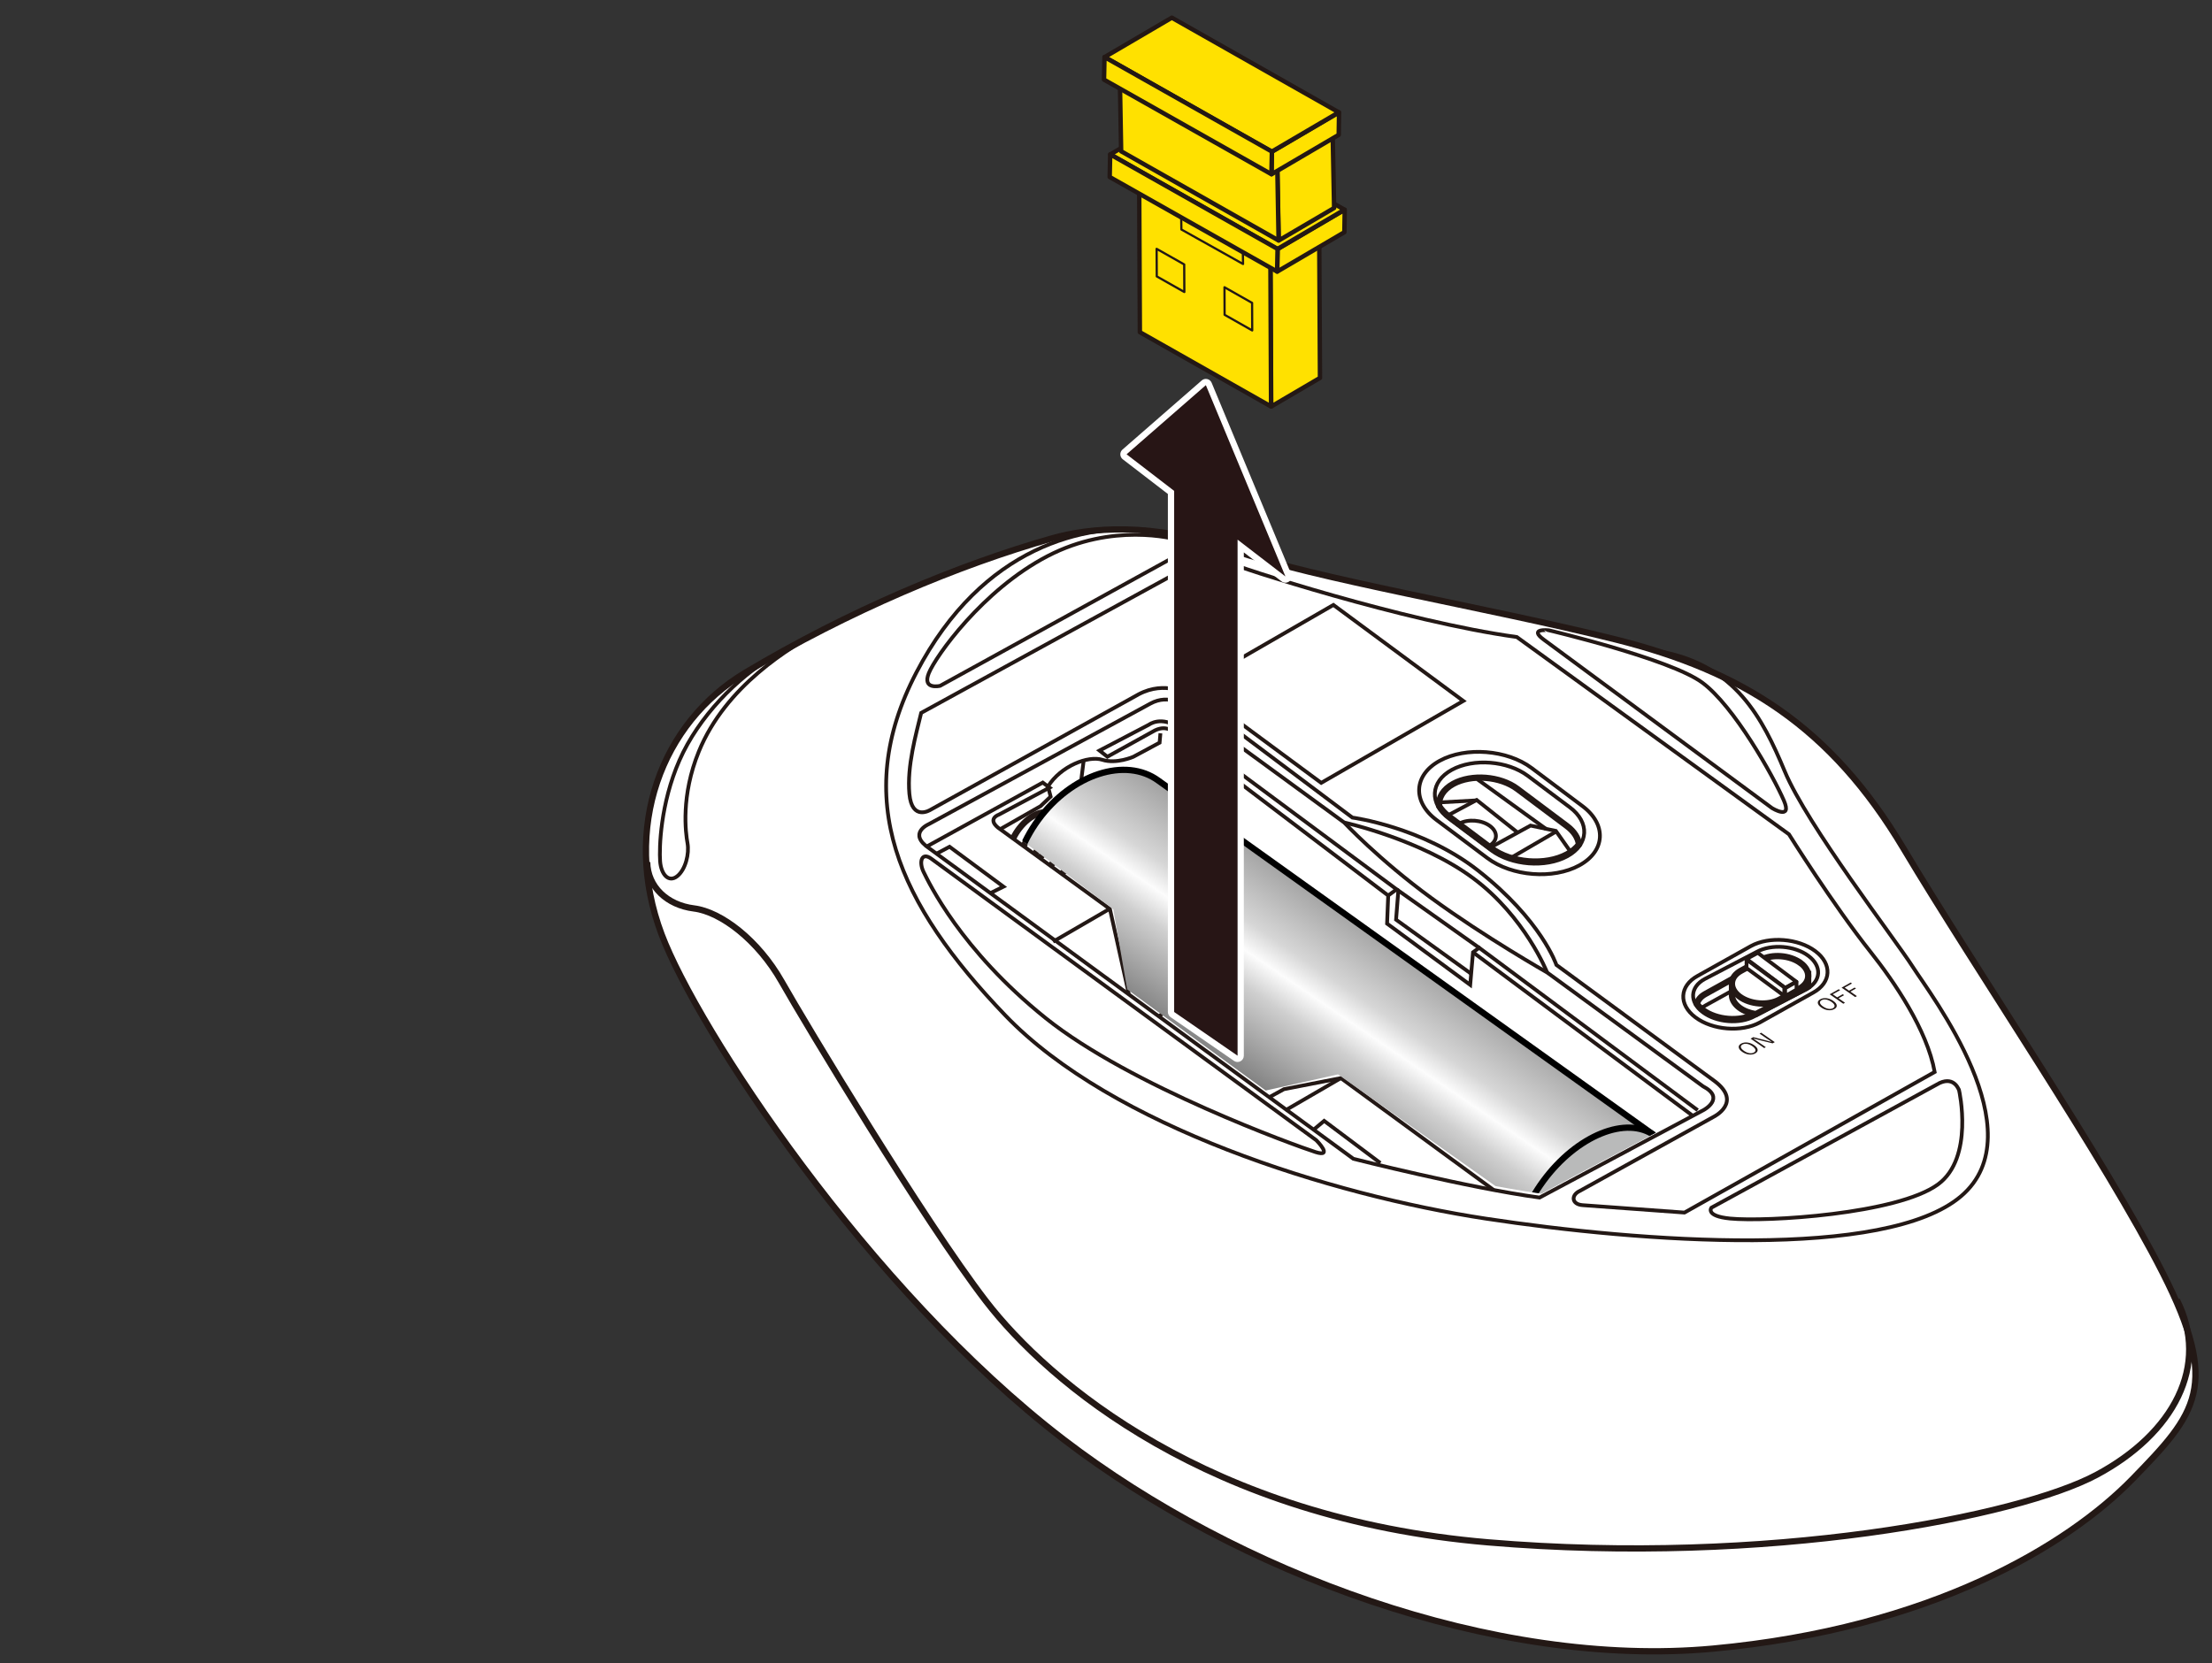 <?xml version="1.0" encoding="utf-8"?>
<!-- Generator: Adobe Illustrator 26.5.2, SVG Export Plug-In . SVG Version: 6.00 Build 0)  -->
<svg version="1.1" id="レイヤー_1" xmlns="http://www.w3.org/2000/svg" xmlns:xlink="http://www.w3.org/1999/xlink" x="0px"
	 y="0px" viewBox="0 0 250 188" enable-background="new 0 0 250 188" xml:space="preserve">
<rect x="0" y="0" width="250" height="188" fill="#333333" stroke="none"/>
<g>
	<g>
		<g>
			<g>
				<path fill="#FFFFFF" stroke="#231815" stroke-width="0.709" stroke-miterlimit="10" d="M118.958,60.847
					c-10.578,2.993-23.057,8.22-34.737,15.208c-9.432,5.643-13.989,17.527-9.444,29.579c3.999,10.603,23.276,40.111,45.449,57.104
					c19.49,14.937,48.64,25.922,73.366,23.638c24.757-2.287,40.2-11.751,47.436-19.183s9.903-10.482,3.428-23.251
					s-21.138-34.305-29.327-48.027s-18.091-20.011-32.565-23.632c-14.473-3.621-34.088-6.861-43.229-10.101
					C130.194,58.941,123.135,59.665,118.958,60.847z"/>
				<path fill="none" stroke="#231815" stroke-width="0.709" stroke-miterlimit="10" d="M73.143,97.452
					c0.048,2.804,2.244,4.866,5.291,5.247s7.237,3.558,9.903,8.259c2.666,4.701,16.06,26.999,23.106,36.148
					c7.046,9.148,25.138,24.585,56.75,27.254s59.997-2.948,68.747-7.623c8.751-4.675,12.847-12.405,9.089-19.776"/>
				<path fill="none" stroke="#231815" stroke-width="0.425" stroke-miterlimit="10" d="M130.085,59.948
					c-7.343-0.829-19.023,1.712-26.513,16.069s-2.031,26.174,10.03,38.752s36.818,20.329,54.338,22.997s45.197,4.701,53.703-2.541
					c8.506-7.242-3.428-22.743-5.459-25.92c-2.031-3.176-11.934-16.009-14.473-22.108c-2.539-6.099-5.565-11.883-13.828-13.501"/>
				<path fill="none" stroke="#231815" stroke-width="0.425" stroke-miterlimit="10" d="M134.107,62.19l-27.857,15.343
					c0,0-2.043,0.484-1.281-1.421s6.094-9.434,13.426-13.246c7.332-3.812,14.187-2.001,14.854-1.811
					C133.914,61.247,134.886,61.762,134.107,62.19z"/>
				<path fill="none" stroke="#231815" stroke-width="0.425" stroke-miterlimit="10" d="M174.49,72.319l25.792,19.04
					c0,0,2.316,1.418,1.333-0.858c-1.186-2.745-5.618-10.673-9.236-13.341s-17.33-5.908-17.33-5.908S172.672,70.996,174.49,72.319z"
					/>
				<path fill="none" stroke="#231815" stroke-width="0.425" stroke-miterlimit="10" d="M219.23,122.424l-25.804,14.103
					c0,0-0.737,0.946,2.107,1.227c4.058,0.401,18.902-0.495,23.498-3.861c4.108-3.009,2.389-10.611,2.389-10.611
					S220.935,121.658,219.23,122.424z"/>
				<path fill="none" stroke="#231815" stroke-width="0.425" stroke-miterlimit="10" d="M105.254,97.076l43.515,31.828
					c0,0,2,2.001-0.095,1.334c-2.095-0.667-20.882-7.43-30.499-15.148s-13.206-15.345-13.777-16.489
					C103.825,97.458,104.146,96.266,105.254,97.076z"/>
				<path fill="none" stroke="#231815" stroke-width="0.425" stroke-miterlimit="10" d="M104.111,80.591l31.136-17.057
					c0,0,2-0.572,3.333,0c1.333,0.572,20.014,6.709,32.85,8.481l30.755,22.298c0,0,4.971,7.941,9.23,13.306
					c2.682,3.378,6.386,8.802,7.243,13.567l-28.281,15.893c0,0-10.282-0.742-11.52-0.837c-1.238-0.095-1.333-1.144-0.286-1.62
					l15.14-8.386c0,0,3.237-1.62,0.095-4.002l-17.901-13.15c0,0-1.668-5.036-8.855-10.673c-6.289-4.932-14.205-5.985-14.205-5.985
					l-18.55-13.931c0,0-2.571-1.62-5.618,0l-23.519,13.055c0,0-2.095,1.334-2.38-1.811C102.492,86.594,103.54,82.973,104.111,80.591
					z"/>
				<path fill="none" stroke="#231815" stroke-width="0.425" stroke-miterlimit="10" d="M130.01,79.543l-25.042,13.627
					c0,0-2.476,1.048,0.095,2.763L152.958,131c0,0,12.967,3.29,21.043,4.383l18.568-9.91c0,0,2.476-1.334-0.095-2.668
					l-17.615-12.864c0,0-7.046-4.002-13.045-8.386s-9.903-8.576-9.903-8.576l-17.996-13.15
					C133.914,79.828,132.187,78.358,130.01,79.543z"/>
				<path fill="none" stroke="#231815" stroke-width="0.425" stroke-miterlimit="10" d="M151.911,92.979
					c0,0,8.671,1.916,14.568,6.289c5.898,4.373,8.379,10.673,8.379,10.673"/>
				<polyline fill="none" stroke="#231815" stroke-width="0.425" stroke-miterlimit="10" points="168.809,134.526 151.54,121.877 
					145.111,123.131 143.45,124.039 				"/>
				<path fill="none" stroke="#231815" stroke-width="0.425" stroke-miterlimit="10" d="M104.738,95.697l13.116-7.229l0.762,0.572
					l-5.713,3.049c0,0-1.333,0.445-0.127,1.461l12.666,9.213l2.128,9.555"/>
				<polyline fill="none" stroke="#231815" stroke-width="0.425" stroke-miterlimit="10" points="148.464,127.71 149.657,126.712 
					156.005,131.477 				"/>
				<polyline fill="none" stroke="#231815" stroke-width="0.425" stroke-miterlimit="10" points="105.848,96.508 107.317,95.725 
					113.411,100.235 111.935,100.964 				"/>
				
					<line fill="none" stroke="#231815" stroke-width="0.425" stroke-miterlimit="10" x1="166.479" y1="107.654" x2="191.319" y2="126.141"/>
				<path fill="none" stroke="#231815" stroke-width="0.425" stroke-miterlimit="10" d="M156.894,101.238l-24.122-18.296
					c0,0-0.762-1.08-2.222-0.381l-5.396,2.986l-0.889-0.699l5.586-2.922c0,0,1.397-1.08,3.428,0.381l24.566,18.233L156.894,101.238
					l-0.127,3.176l9.395,6.925l0.317-3.685l0.698-0.508l24.693,18.36"/>
				<polyline fill="none" stroke="#231815" stroke-width="0.425" stroke-miterlimit="10" points="158.036,100.729 157.782,103.969 
					166.27,110.083 				"/>
				<path fill="none" stroke="#231815" stroke-width="0.425" stroke-miterlimit="10" d="M113.037,93.741l4.564-2.605l1.143-1.08
					l-0.3-1.146c1.442-2.316,4.553-3.523,6.14-3.015s3.509-0.343,3.509-0.343l2.965-1.595l0.093-1.059"/>
				
					<line fill="none" stroke="#231815" stroke-width="0.425" stroke-miterlimit="10" x1="122.471" y1="86.021" x2="121.484" y2="93.907"/>
				
					<line fill="none" stroke="#231815" stroke-width="0.425" stroke-miterlimit="10" x1="157.846" y1="100.539" x2="167.177" y2="107.146"/>
				<path fill="none" stroke="#231815" stroke-width="0.425" stroke-miterlimit="10" d="M92.934,71.206
					C89.213,73.178,82,77.569,78.983,84.955c-2.047,5.012-1.495,9.191-1.281,10.367s-0.214,2.992-1.175,3.741
					c-0.961,0.748-1.815-0.214-1.922-1.71s0.023-6.464,2.184-11.395c2.161-4.932,6.523-9.33,10.549-11.735"/>
				<path fill="none" stroke="#231815" stroke-width="0.425" stroke-miterlimit="10" d="M123.93,96.429l5.317-4.254l11.674,8.624
					c-0.601,3.61-2.777,7.647-4.771,9.844c-1.124,1.238-4.219,3.502-5.176,4.261"/>
				<g>
					<path fill="none" stroke="#231815" stroke-width="0.709" stroke-miterlimit="10" d="M115.665,95.691
						c0.174-0.364,0.4-0.731,0.675-1.084c1.191-1.529,2.855-2.223,3.717-1.551c0.862,0.672,0.596,2.457-0.595,3.986
						c-0.252,0.324-0.526,0.611-0.809,0.855"/>
					<path fill="none" stroke="#231815" stroke-width="0.709" stroke-miterlimit="10" d="M114.54,94.718
						c0.174-0.364,0.4-0.731,0.675-1.084c1.191-1.529,2.855-2.223,3.717-1.551c0.862,0.672,0.596,2.457-0.595,3.986
						c-0.252,0.324-0.526,0.611-0.809,0.855"/>
					<path fill="none" stroke="#231815" stroke-width="0.709" stroke-miterlimit="10" d="M116.977,96.591
						c0.174-0.364,0.4-0.731,0.675-1.084c1.191-1.529,2.855-2.223,3.717-1.551c0.862,0.672,0.596,2.457-0.595,3.986
						c-0.252,0.324-0.526,0.611-0.809,0.855"/>
				</g>
				
					<line fill="none" stroke="#231815" stroke-width="0.425" stroke-miterlimit="10" x1="121.829" y1="94.75" x2="138.181" y2="107.814"/>
				<g>
					<path fill="none" stroke="#231815" stroke-width="0.425" stroke-miterlimit="10" d="M168.543,96.125l-4.755-3.563
						c-2.279-1.708-2.146-4.198,0.296-5.534l0,0c2.442-1.336,6.306-1.031,8.585,0.677l4.755,3.563
						c2.279,1.708,2.146,4.198-0.296,5.534v0C174.686,98.138,170.822,97.833,168.543,96.125z"/>
					<path fill="none" stroke="#231815" stroke-width="0.425" stroke-miterlimit="10" d="M168.109,97.009l-5.753-4.311
						c-2.758-2.067-2.597-5.08,0.359-6.696l0,0c2.955-1.616,7.63-1.248,10.388,0.819l5.753,4.311
						c2.758,2.067,2.597,5.08-0.359,6.696l0,0C175.542,99.444,170.868,99.076,168.109,97.009z"/>
					<path fill="none" stroke="#231815" stroke-width="0.709" stroke-miterlimit="10" d="M178.452,95.469
						c-0.084-0.729-0.53-1.465-1.352-2.081l-5.616-4.208c-1.92-1.438-5.173-1.695-7.23-0.57c-1.145,0.626-1.686,1.554-1.61,2.502
						c0.269,0.429,0.645,0.841,1.144,1.215l4.755,3.563c2.279,1.708,6.143,2.013,8.585,0.677v0
						C177.697,96.256,178.135,95.881,178.452,95.469z"/>
					<path fill="none" stroke="#231815" stroke-width="0.425" stroke-miterlimit="10" d="M164.924,93.109
						c0.995-0.544,2.554-0.421,3.483,0.275c0.929,0.696,0.875,1.701-0.12,2.245"/>
					<polyline fill="none" stroke="#231815" stroke-width="0.425" stroke-miterlimit="10" points="168.346,95.864 172.979,93.33 
						175.842,93.932 177.429,96.187 					"/>
					
						<line fill="none" stroke="#231815" stroke-width="0.425" stroke-miterlimit="10" x1="175.804" y1="94.047" x2="170.753" y2="96.985"/>
					<polyline fill="none" stroke="#231815" stroke-width="0.425" stroke-miterlimit="10" points="163.686,92.153 166.892,90.438 
						171.529,94.123 					"/>
					
						<line fill="none" stroke="#231815" stroke-width="0.425" stroke-miterlimit="10" x1="166.803" y1="90.485" x2="162.649" y2="90.714"/>
					
						<line fill="none" stroke="#231815" stroke-width="0.425" stroke-miterlimit="10" x1="174.709" y1="93.694" x2="166.955" y2="88.087"/>
				</g>
				
					<polygon fill-rule="evenodd" clip-rule="evenodd" fill="none" stroke="#231815" stroke-width="0.425" stroke-miterlimit="10" points="
					165.382,79.24 149.324,88.502 134.643,77.649 150.702,68.388 				"/>
				<g>
					<path fill="none" stroke="#231815" stroke-width="0.425" stroke-miterlimit="10" d="M191.62,115.012L191.62,115.012
						c-1.933-1.449-1.82-3.561,0.251-4.694l6.017-3.366c2.072-1.133,5.348-0.874,7.281,0.574v0c1.933,1.449,1.82,3.561-0.251,4.694
						l-6.017,3.366C196.829,116.719,193.553,116.461,191.62,115.012z"/>
					<path fill="none" stroke="#231815" stroke-width="0.425" stroke-miterlimit="10" d="M192.457,114.436L192.457,114.436
						c-1.547-1.159-1.456-2.849,0.201-3.755l5.903-3.081c1.657-0.906,4.279-0.7,5.825,0.459l0,0
						c1.547,1.159,1.456,2.849-0.201,3.755l-5.903,3.081C196.625,115.802,194.003,115.595,192.457,114.436z"/>
					<path fill="none" stroke="#231815" stroke-width="0.709" stroke-miterlimit="10" d="M191.778,113.48
						c0.175,0.246,0.389,0.485,0.679,0.703c1.547,1.159,4.168,1.366,5.825,0.459l5.558-2.901c0.64-0.723,0.508-1.702-0.451-2.421
						c-1.198-0.898-3.228-1.058-4.511-0.356l-6.148,3.41C192.202,112.664,191.892,113.057,191.778,113.48z"/>
					<path fill="none" stroke="#231815" stroke-width="0.425" stroke-miterlimit="10" d="M204.072,111.407
						c-0.138-0.277-0.365-0.543-0.683-0.782c-1.198-0.898-3.228-1.058-4.511-0.356l-6.148,3.41
						c-0.185,0.101-0.343,0.215-0.475,0.338"/>
					<g>
						<path fill="#FFFFFF" stroke="#231815" stroke-width="0.709" stroke-miterlimit="10" d="M204.356,110.142l-8.607,1.077v1.387
							c0.048,0.46,0.329,0.925,0.847,1.313c0.507,0.38,1.164,0.619,1.85,0.725l5.74-2.995c0.063-0.035,0.109-0.077,0.167-0.114
							c-0.001-0.03,0.009-0.06,0.005-0.09L204.356,110.142z"/>
						<path fill="#FFFFFF" stroke="#231815" stroke-width="0.709" stroke-miterlimit="10" d="M196.596,112.656L196.596,112.656
							c-1.198-0.897-1.128-2.206,0.156-2.908l2.246-1.228c1.283-0.702,3.313-0.542,4.511,0.356l0.005-0.003
							c1.198,0.897,1.122,2.209-0.161,2.911l-2.246,1.228C199.824,113.713,197.794,113.553,196.596,112.656z"/>
						<g>
							
								<polygon fill="#FFFFFF" stroke="#231815" stroke-width="0.425" stroke-linecap="round" stroke-linejoin="round" stroke-miterlimit="10" points="
								201.756,111.673 197.401,108.409 198.666,107.717 203.021,110.981 							"/>
							
								<polygon fill="#FFFFFF" stroke="#231815" stroke-width="0.425" stroke-linecap="round" stroke-linejoin="round" stroke-miterlimit="10" points="
								201.662,112.584 197.393,109.44 197.393,108.48 201.662,111.624 							"/>
							
								<polygon fill="#FFFFFF" stroke="#231815" stroke-width="0.425" stroke-linecap="round" stroke-linejoin="round" stroke-miterlimit="10" points="
								203.043,111.874 201.757,112.604 201.757,111.72 203.043,110.989 							"/>
						</g>
					</g>
				</g>
				<g>
					<g>
						<path fill="#231815" d="M205.719,112.971c0.216-0.121,0.463-0.161,0.743-0.121c0.252,0.036,0.494,0.134,0.726,0.294
							c0.265,0.184,0.399,0.366,0.402,0.548c0.002,0.152-0.09,0.28-0.275,0.384c-0.214,0.12-0.462,0.16-0.743,0.12
							c-0.253-0.036-0.495-0.134-0.725-0.294c-0.266-0.184-0.399-0.367-0.401-0.549
							C205.444,113.202,205.535,113.074,205.719,112.971z M205.869,113.075c-0.152,0.085-0.208,0.195-0.168,0.328
							c0.037,0.121,0.152,0.249,0.346,0.384c0.221,0.153,0.438,0.241,0.652,0.266c0.178,0.02,0.333-0.007,0.465-0.081
							c0.154-0.086,0.21-0.196,0.168-0.33c-0.037-0.121-0.151-0.249-0.345-0.383c-0.222-0.154-0.439-0.243-0.652-0.267
							C206.158,112.972,206.002,113,205.869,113.075z"/>
						<path fill="#231815" d="M207.816,111.83l0.153,0.106l-0.833,0.467l0.499,0.345l0.63-0.353l0.153,0.106l-0.63,0.353
							l0.734,0.509l-0.193,0.108l-1.539-1.066L207.816,111.83z"/>
						<path fill="#231815" d="M209.161,111.076l0.153,0.106l-0.833,0.467l0.499,0.345l0.63-0.353l0.153,0.106l-0.63,0.353
							l0.734,0.509l-0.193,0.108l-1.539-1.066L209.161,111.076z"/>
					</g>
					<g>
						<path fill="#231815" d="M196.78,117.982c0.216-0.121,0.463-0.161,0.743-0.121c0.252,0.036,0.494,0.134,0.726,0.294
							c0.265,0.184,0.399,0.366,0.402,0.548c0.002,0.152-0.09,0.28-0.275,0.384c-0.214,0.12-0.462,0.16-0.743,0.12
							c-0.253-0.036-0.495-0.134-0.725-0.294c-0.266-0.184-0.399-0.367-0.401-0.549C196.505,118.213,196.596,118.086,196.78,117.982
							z M196.93,118.086c-0.152,0.085-0.208,0.195-0.168,0.328c0.037,0.121,0.152,0.249,0.346,0.384
							c0.221,0.153,0.438,0.241,0.652,0.266c0.178,0.02,0.333-0.007,0.465-0.081c0.154-0.086,0.21-0.196,0.168-0.33
							c-0.037-0.121-0.151-0.249-0.345-0.383c-0.222-0.154-0.44-0.243-0.652-0.267C197.219,117.984,197.064,118.011,196.93,118.086z
							"/>
						<path fill="#231815" d="M199.047,116.746l1.539,1.066l-0.246,0.138l-1.443-0.358c-0.022-0.005-0.25-0.066-0.681-0.18
							l-0.034,0.019c0.035,0.024,0.125,0.084,0.27,0.18c0.093,0.062,0.171,0.114,0.234,0.158l0.885,0.613l-0.18,0.101l-1.539-1.066
							l0.3-0.168l1.33,0.336c0.109,0.027,0.236,0.061,0.381,0.102c0.171,0.049,0.275,0.078,0.311,0.088l0.035-0.019
							c-0.305-0.197-0.479-0.31-0.522-0.34l-0.819-0.567L199.047,116.746z"/>
					</g>
				</g>
				
					<line fill="none" stroke="#231815" stroke-width="0.425" stroke-miterlimit="10" x1="125.274" y1="102.823" x2="119.018" y2="106.456"/>
				
					<line fill="none" stroke="#231815" stroke-width="0.425" stroke-miterlimit="10" x1="151.532" y1="121.888" x2="145.276" y2="125.521"/>
			</g>
			<g>
				<defs>
					<path id="SVGID_1_" d="M192.778,125.031l-18.568,9.91c-1.22-0.165-2.551-0.381-3.932-0.627l-1.26-0.231l-17.798-12.626
						l-8.173,1.826l-15.652-11.437l-1.567-9.051l-12.844-9.689l16.345-11.184L192.778,125.031z"/>
				</defs>
				<clipPath id="SVGID_00000037688643753814932450000000395786290217819012_">
					<use xlink:href="#SVGID_1_"  overflow="visible"/>
				</clipPath>
				
					<path clip-path="url(#SVGID_00000037688643753814932450000000395786290217819012_)" fill="none" stroke="#231815" stroke-width="0.425" stroke-miterlimit="10" d="
					M136.358,110.2c1.966-2.222,4.17-6.233,4.771-9.844l-11.674-8.624l-5.317,4.254"/>
				
					<line clip-path="url(#SVGID_00000037688643753814932450000000395786290217819012_)" fill="none" stroke="#231815" stroke-width="0.425" stroke-miterlimit="10" x1="122.038" y1="94.307" x2="138.39" y2="107.371"/>
				<g clip-path="url(#SVGID_00000037688643753814932450000000395786290217819012_)">
					<g>
						
							<linearGradient id="SVGID_00000066498832901798969720000008083777089043389623_" gradientUnits="userSpaceOnUse" x1="155.808" y1="105.227" x2="141.875" y2="125.646">
							<stop  offset="0" style="stop-color:#A1A1A1"/>
							<stop  offset="0.3" style="stop-color:#D6D6D6"/>
							<stop  offset="0.417" style="stop-color:#FCFCFC"/>
							<stop  offset="0.552" style="stop-color:#CFCFCF"/>
							<stop  offset="1" style="stop-color:#6B6B6B"/>
						</linearGradient>
						<path fill="url(#SVGID_00000066498832901798969720000008083777089043389623_)" stroke="#000000" stroke-width="0.709" d="
							M187.032,128.395l-56.103-40.14c-3.703-2.726-9.78-0.753-13.572,4.412c-3.792,5.164-3.865,11.554-0.162,14.279l56.104,40.141"
							/>
						<path fill="#B9BABA" stroke="#000000" stroke-width="0.709" d="M185.916,141.969c-3.792,5.167-9.442,7.457-12.617,5.118
							c-3.176-2.332-2.674-8.407,1.12-13.576c3.793-5.16,9.439-7.452,12.613-5.116C190.209,130.733,189.705,136.81,185.916,141.969z
							"/>
					</g>
					<g>
						<path fill="#FFFFFF" stroke="#000000" stroke-width="0.709" d="M187.661,136.059l-2.948-2.171
							c-1.588-1.167-4.414-0.02-6.308,2.559c-1.895,2.58-2.148,5.622-0.559,6.787l3.629,2.671"/>
						<path fill="#FFFFFF" stroke="#000000" stroke-width="0.709" d="M187.81,143.373c-1.897,2.577-4.72,3.721-6.306,2.551
							c-1.588-1.166-1.337-4.203,0.559-6.787c1.896-2.581,4.718-3.726,6.306-2.56C189.957,137.748,189.707,140.787,187.81,143.373z"
							/>
					</g>
				</g>
			</g>
		</g>
		<g>
			<path fill="#271515" d="M139.87,119.7c-0.07,0-0.141-0.021-0.201-0.063l-7.168-4.942c-0.096-0.066-0.153-0.175-0.153-0.292
				V55.667l-5.237-4.029c-0.084-0.064-0.135-0.164-0.139-0.27c-0.003-0.106,0.042-0.208,0.121-0.278l8.961-7.815
				c0.064-0.057,0.147-0.087,0.232-0.087c0.027,0,0.054,0.003,0.081,0.009c0.11,0.026,0.202,0.104,0.246,0.209l8.992,21.624
				c0.062,0.148,0.016,0.319-0.111,0.417c-0.063,0.049-0.14,0.073-0.216,0.073s-0.152-0.024-0.216-0.074l-4.838-3.721v57.619
				c0,0.132-0.073,0.252-0.189,0.313C139.983,119.686,139.927,119.7,139.87,119.7z"/>
			<path fill="#FFFFFF" d="M136.286,43.542l8.992,21.624l-5.408-4.16v58.339l-7.168-4.942v-58.91l-5.376-4.135L136.286,43.542
				 M136.286,42.834c-0.17,0-0.335,0.061-0.466,0.175l-8.96,7.816c-0.16,0.14-0.249,0.344-0.242,0.556
				c0.007,0.212,0.108,0.41,0.276,0.54l5.099,3.922v58.561c0,0.233,0.115,0.451,0.306,0.583l7.168,4.942
				c0.121,0.083,0.261,0.125,0.402,0.125c0.113,0,0.226-0.027,0.329-0.081c0.233-0.122,0.379-0.364,0.379-0.627v-56.9l4.267,3.282
				c0.127,0.098,0.28,0.147,0.432,0.147c0.152,0,0.304-0.049,0.431-0.146c0.255-0.195,0.346-0.538,0.223-0.834L136.94,43.27
				c-0.088-0.211-0.271-0.366-0.493-0.418C136.394,42.84,136.34,42.834,136.286,42.834L136.286,42.834z"/>
		</g>
		<g>
			<polygon fill="#FFE100" stroke="#231815" stroke-width="0.5" stroke-linejoin="round" points="149.085,24.213 149.184,42.723 
				143.672,45.956 143.573,27.446 			"/>
			<polygon fill="#FFE100" stroke="#231815" stroke-width="0.5" stroke-linejoin="round" points="143.656,45.953 143.572,27.431 
				128.743,19.032 128.827,37.553 			"/>
			<polygon fill="#FFE100" stroke="#231815" stroke-width="0.25" stroke-linejoin="round" points="133.839,29.895 133.855,33.011 
				130.737,31.247 130.721,28.13 			"/>
			<polygon fill="#FFE100" stroke="#231815" stroke-width="0.25" stroke-linejoin="round" points="141.511,34.24 141.525,37.356 
				138.404,35.588 138.391,32.473 			"/>
			<polygon fill="#FFE100" stroke="#231815" stroke-width="0.25" stroke-linejoin="round" points="140.447,27.038 140.489,29.845 
				133.52,25.944 133.478,23.138 			"/>
			<g>
				<g>
					<polygon fill="#FFE100" stroke="#231815" stroke-width="0.5" stroke-linejoin="round" points="151.981,23.709 151.942,26.25 
						144.355,30.7 144.393,28.161 					"/>
					<polygon fill="#FFE100" stroke="#231815" stroke-width="0.5" stroke-linejoin="round" points="133.08,13.005 151.952,23.703 
						144.365,28.154 125.492,17.456 					"/>
					<polygon fill="#FFE100" stroke="#231815" stroke-width="0.5" stroke-linejoin="round" points="144.337,30.697 144.39,28.141 
						125.472,17.455 125.418,20.01 					"/>
				</g>
				<g>
					<polygon fill="#FFE100" stroke="#231815" stroke-width="0.5" stroke-linejoin="round" points="150.618,15.078 150.782,23.514 
						144.525,27.184 144.36,18.749 					"/>
					<polygon fill="#FFE100" stroke="#231815" stroke-width="0.5" stroke-linejoin="round" points="132.841,4.981 150.589,15.072 
						144.332,18.742 126.583,8.652 					"/>
					<polygon fill="#FFE100" stroke="#231815" stroke-width="0.5" stroke-linejoin="round" points="144.507,27.182 144.357,18.729 
						126.562,8.65 126.712,17.102 					"/>
				</g>
				<g>
					<polygon fill="#FFE100" stroke="#231815" stroke-width="0.5" stroke-linejoin="round" points="151.34,12.704 151.301,15.244 
						143.713,19.695 143.751,17.155 					"/>
					<polygon fill="#FFE100" stroke="#231815" stroke-width="0.5" stroke-linejoin="round" points="132.439,2 151.311,12.698 
						143.723,17.149 124.85,6.451 					"/>
					<polygon fill="#FFE100" stroke="#231815" stroke-width="0.5" stroke-linejoin="round" points="143.695,19.692 143.749,17.136 
						124.83,6.449 124.777,9.005 					"/>
				</g>
			</g>
		</g>
	</g>
</g>
<g>
</g>
<g>
</g>
<g>
</g>
<g>
</g>
<g>
</g>
<g>
</g>
<g>
</g>
<g>
</g>
<g>
</g>
<g>
</g>
<g>
</g>
<g>
</g>
<g>
</g>
<g>
</g>
<g>
</g>
</svg>
